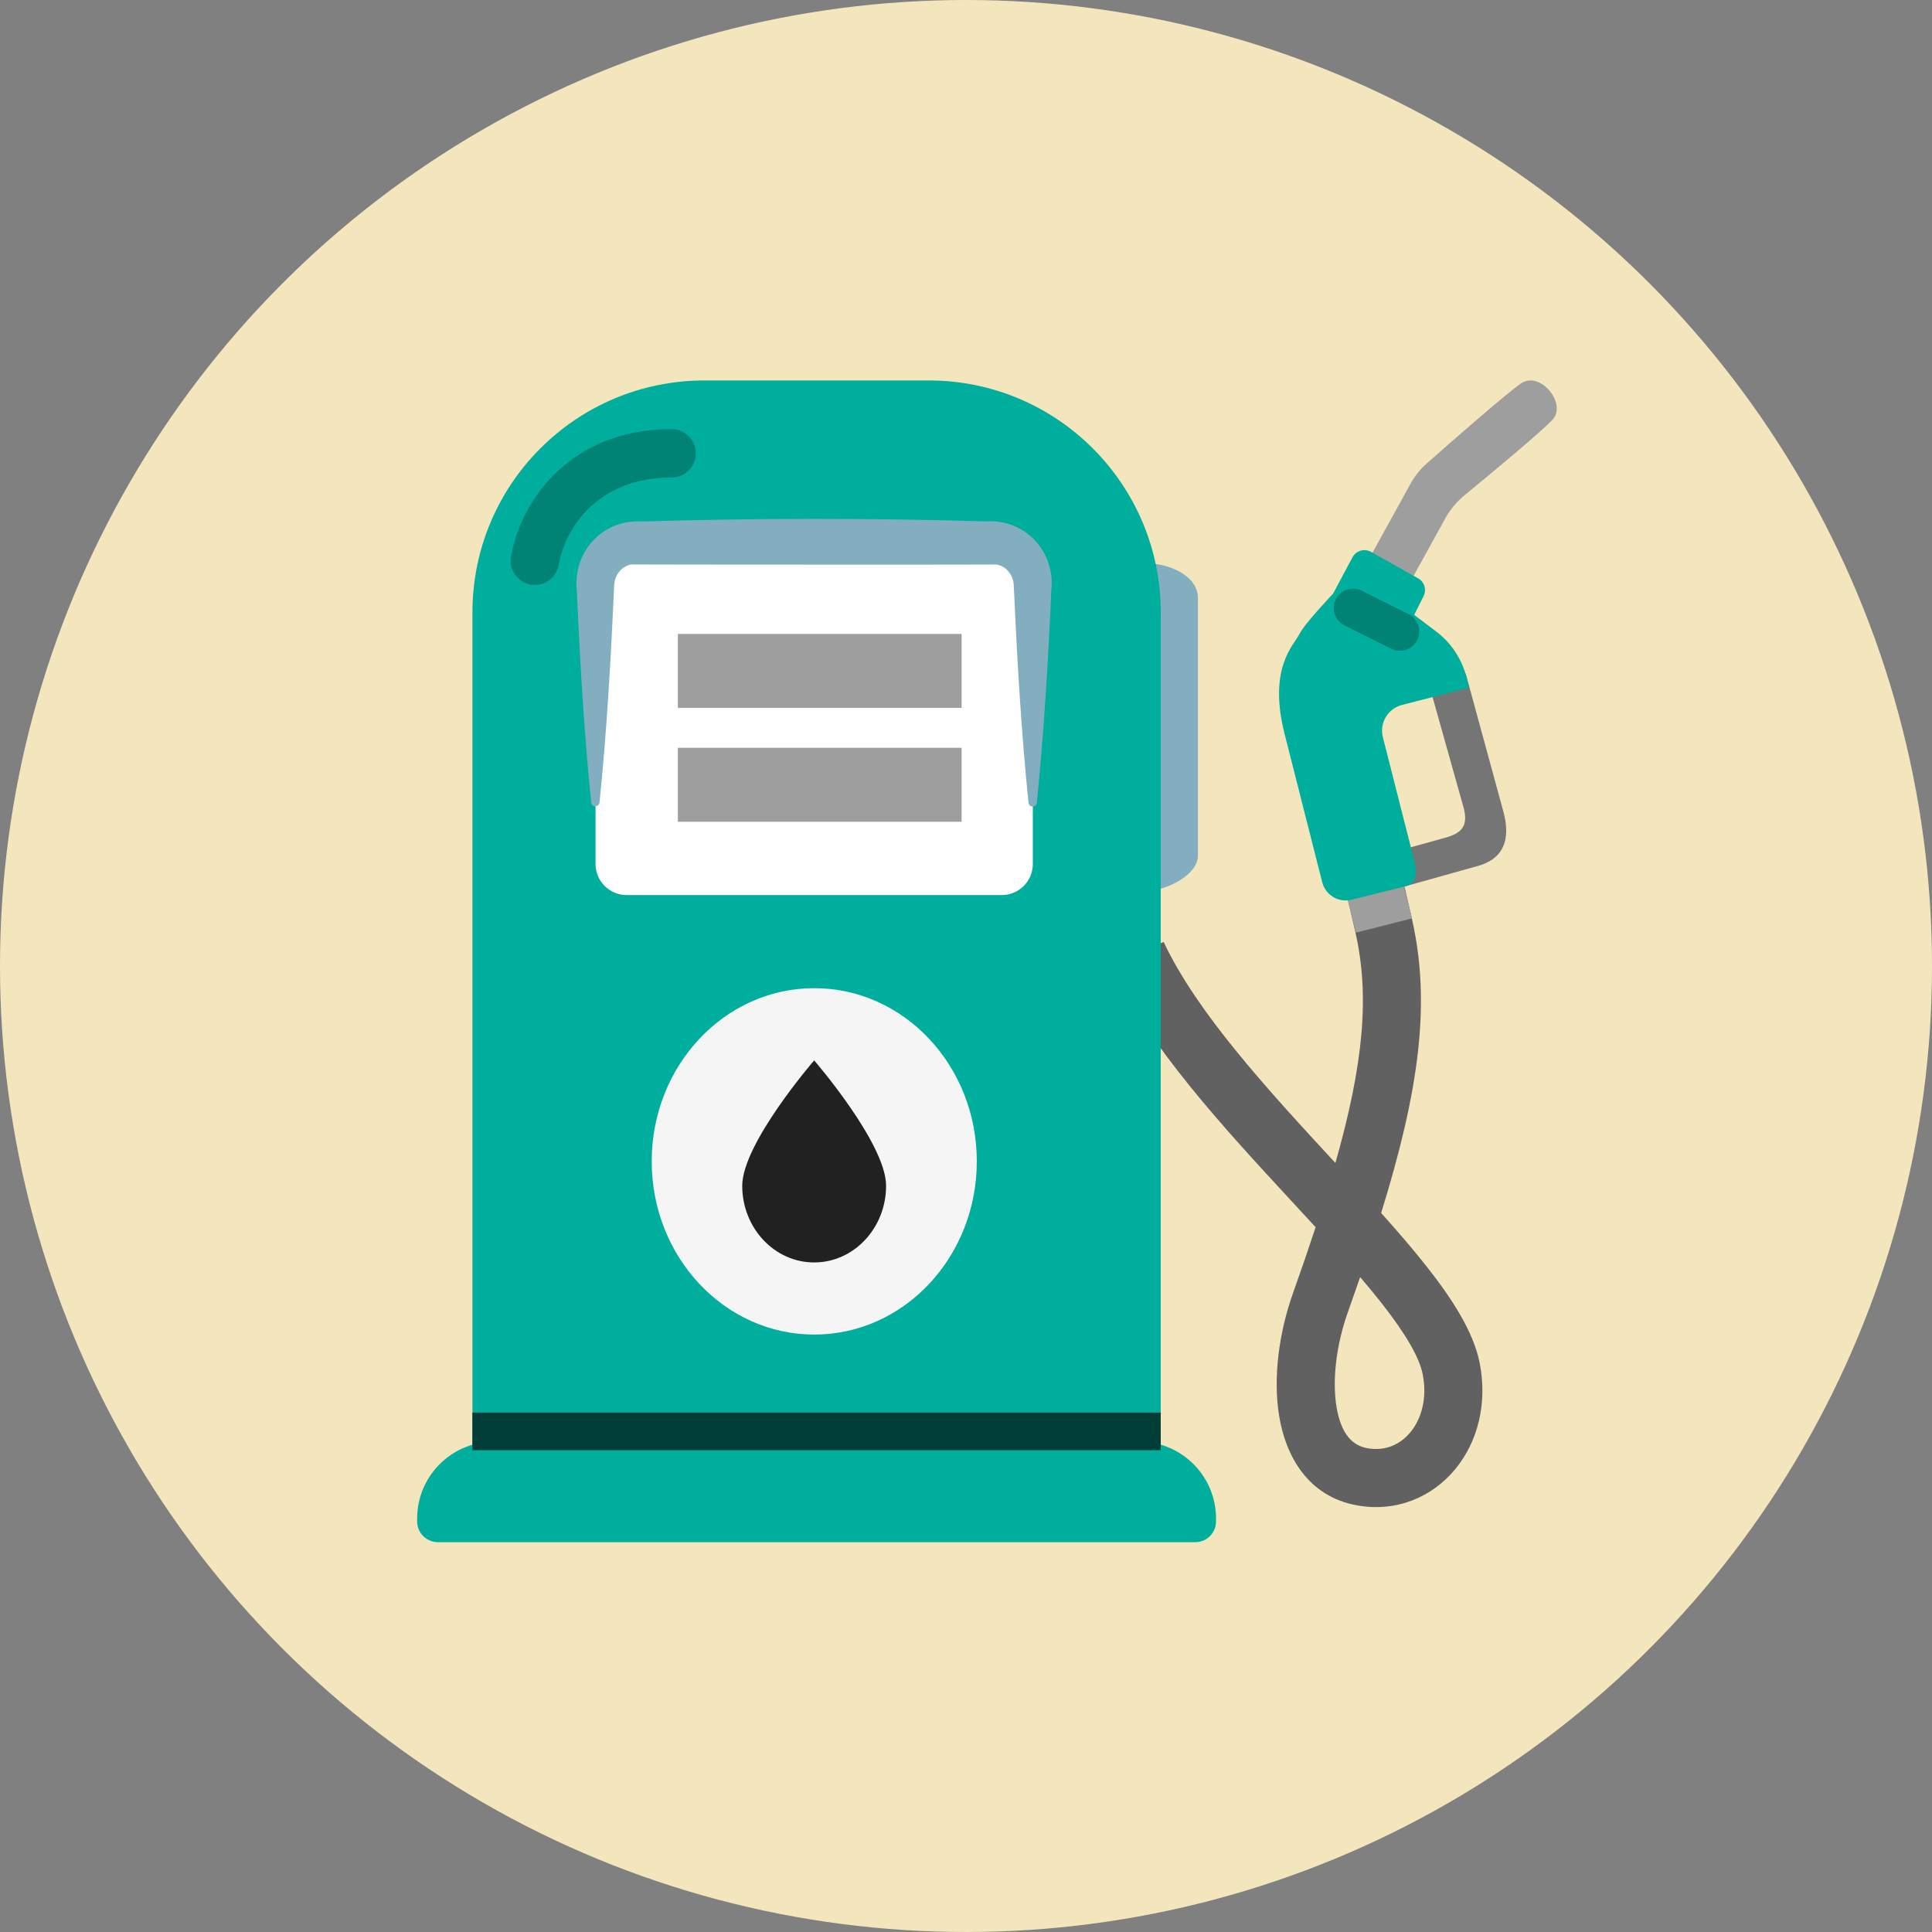 <svg width="180" height="180" viewBox="0 0 180 180" fill="none" xmlns="http://www.w3.org/2000/svg">
<rect x="0" y="0" width="180" height="180" fill="#808080" stroke="none"/>
<circle cx="90" cy="90" r="90" fill="#F4E6BC"/>
<path fill-rule="evenodd" clip-rule="evenodd" d="M130.575 81.401L131.55 85.627L131.551 85.632C133.333 93.484 132.213 101.606 128.68 113.012C130.229 114.74 131.682 116.424 132.946 118.031C135.263 120.976 137.273 124.053 137.852 126.956C138.604 130.716 137.695 134.323 135.575 136.887C133.434 139.476 130.101 140.915 126.43 140.252C121.87 139.43 119.805 135.672 119.186 131.991C118.57 128.326 119.189 124.062 120.473 120.455C120.473 120.455 120.473 120.455 120.473 120.455C121.244 118.29 121.943 116.256 122.573 114.337C121.873 113.574 121.154 112.796 120.422 112.003L120.211 111.775C114.099 105.162 107.013 97.494 103.518 90.061L108.415 87.758C111.518 94.356 118.041 101.453 124.396 108.33L124.417 108.352C127.064 99.027 127.612 92.733 126.274 86.834C126.274 86.833 126.274 86.831 126.273 86.83L125.301 82.618L130.575 81.401ZM126.721 118.984C126.355 120.051 125.972 121.146 125.572 122.27L125.571 122.27C124.511 125.248 124.097 128.56 124.523 131.094C124.946 133.611 125.997 134.675 127.39 134.926L127.391 134.926C129.005 135.218 130.421 134.628 131.404 133.438C132.409 132.223 133.002 130.301 132.546 128.018L132.545 128.016C132.24 126.486 130.984 124.29 128.692 121.377C128.083 120.602 127.423 119.804 126.721 118.984Z" fill="#616161"/>
<path d="M106.99 82.966C105.303 82.966 105.962 81.513 105.962 79.718V55.744C105.962 53.949 105.303 52.497 106.99 52.497C108.676 52.497 111.608 53.498 111.608 55.744V79.718C111.608 81.513 108.676 82.966 106.99 82.966Z" fill="#82AEC0"/>
<path d="M108.145 134.599V57.057C108.145 45.124 98.467 35.446 86.534 35.446H65.626C53.684 35.446 44.016 45.124 44.016 57.057V134.599C41.039 135.474 38.865 138.225 38.865 141.481V141.752C38.865 142.816 39.731 143.682 40.795 143.682H111.365C112.43 143.682 113.295 142.816 113.295 141.752V141.481C113.296 139.932 112.794 138.424 111.866 137.183C110.937 135.942 109.632 135.036 108.145 134.599Z" fill="#00AE9D"/>
<path d="M93.33 83.391H58.379C56.783 83.391 55.484 82.092 55.484 80.496V52.589C55.484 50.992 56.783 49.693 58.379 49.693H93.33C94.927 49.693 96.226 50.992 96.226 52.589V80.487C96.227 80.867 96.153 81.245 96.008 81.597C95.863 81.95 95.65 82.27 95.381 82.54C95.112 82.809 94.792 83.023 94.44 83.169C94.089 83.316 93.711 83.391 93.33 83.391Z" fill="white"/>
<path d="M63.155 59.062H89.592V65.954H63.155V59.062Z" fill="#9E9E9E"/>
<path d="M63.155 69.671H89.592V76.562H63.155V69.671Z" fill="#9E9E9E"/>
<path d="M55.857 74.759C55.812 75.228 55.127 75.228 55.081 74.768C54.414 68.21 54.035 61.644 53.747 55.087C53.323 51.461 56.119 48.331 59.862 48.584C70.496 48.268 81.184 48.268 91.819 48.575C95.553 48.322 98.376 51.452 97.943 55.078C97.654 61.644 97.266 68.219 96.599 74.786C96.554 75.255 95.868 75.255 95.823 74.786C95.129 67.994 94.75 61.193 94.443 54.41C94.431 54.273 94.404 54.136 94.362 54.004C94.137 53.193 93.352 52.516 92.54 52.597C92.107 52.615 59.546 52.606 59.131 52.588C58.32 52.507 57.535 53.184 57.309 54.004C57.273 54.14 57.246 54.275 57.228 54.41C56.922 61.184 56.552 67.976 55.857 74.759Z" fill="#82AEC0"/>
<path d="M75.862 124.338C84.226 124.338 91.006 117.113 91.006 108.202C91.006 99.29 84.226 92.065 75.862 92.065C67.498 92.065 60.718 99.29 60.718 108.202C60.718 117.113 67.498 124.338 75.862 124.338Z" fill="#F5F5F5"/>
<path d="M69.152 110.475C69.152 106.534 75.854 98.795 75.854 98.795C75.854 98.795 82.555 106.534 82.555 110.475C82.555 114.417 79.552 117.619 75.854 117.619C72.156 117.619 69.152 114.417 69.152 110.475Z" fill="#212121"/>
<path d="M44.013 131.607H108.142V135.116H44.013V131.607Z" fill="#013D37"/>
<path fill-rule="evenodd" clip-rule="evenodd" d="M62.574 44.488C55.817 44.488 52.69 49.027 52.049 52.639C51.832 53.865 50.661 54.683 49.435 54.465C48.209 54.248 47.391 53.078 47.609 51.851C48.555 46.516 53.221 39.978 62.574 39.978C63.819 39.978 64.829 40.988 64.829 42.233C64.829 43.479 63.819 44.488 62.574 44.488Z" fill="#008275"/>
<path d="M131.559 85.563L126.331 86.891L125.47 83.5L130.698 82.172L131.559 85.563Z" fill="#9E9E9E"/>
<path d="M128.59 59.289L134.661 48.285C135.112 47.473 135.707 46.751 136.419 46.165C138.638 44.343 143.608 40.23 144.654 39.094C146.016 37.614 143.491 34.494 141.696 35.729C140.289 36.703 135.112 41.249 132.956 43.153C132.324 43.703 131.801 44.361 131.395 45.101L125.019 56.664L128.59 59.289Z" fill="#9E9E9E"/>
<path d="M124.884 66.395L133.381 64.636L136.375 75.297C136.853 77.173 135.987 77.715 134.328 78.138L128.321 79.807M123.612 66.034L130.873 82.585L137.746 80.664C140.623 79.825 140.542 77.48 140.1 75.739L136.556 62.751L123.612 66.034Z" fill="#757575"/>
<path d="M127.733 51.415L132.126 53.886C132.712 54.211 132.929 54.942 132.631 55.537L131.756 57.287L133.785 58.82C135.201 59.885 136.207 61.404 136.636 63.123L136.879 64.07L130.601 65.684C129.97 65.852 129.43 66.263 129.1 66.827C128.771 67.392 128.678 68.064 128.843 68.697L131.738 80.088C132.027 81.315 132.099 82.325 130.863 82.596L125.857 83.841C124.667 84.102 123.485 83.372 123.187 82.19L119.688 68.399C118.118 62.221 120.536 60.128 121.041 59.109C121.546 58.09 124.197 55.312 124.197 55.312L126.01 51.92C126.344 51.298 127.12 51.072 127.733 51.415Z" fill="#00AE9D"/>
<path fill-rule="evenodd" clip-rule="evenodd" d="M124.451 55.837C124.898 54.946 125.981 54.586 126.872 55.032L131.229 57.215C132.119 57.661 132.48 58.745 132.033 59.636C131.587 60.527 130.503 60.887 129.613 60.441L125.256 58.258C124.365 57.812 124.005 56.728 124.451 55.837Z" fill="#008275"/>
</svg>
